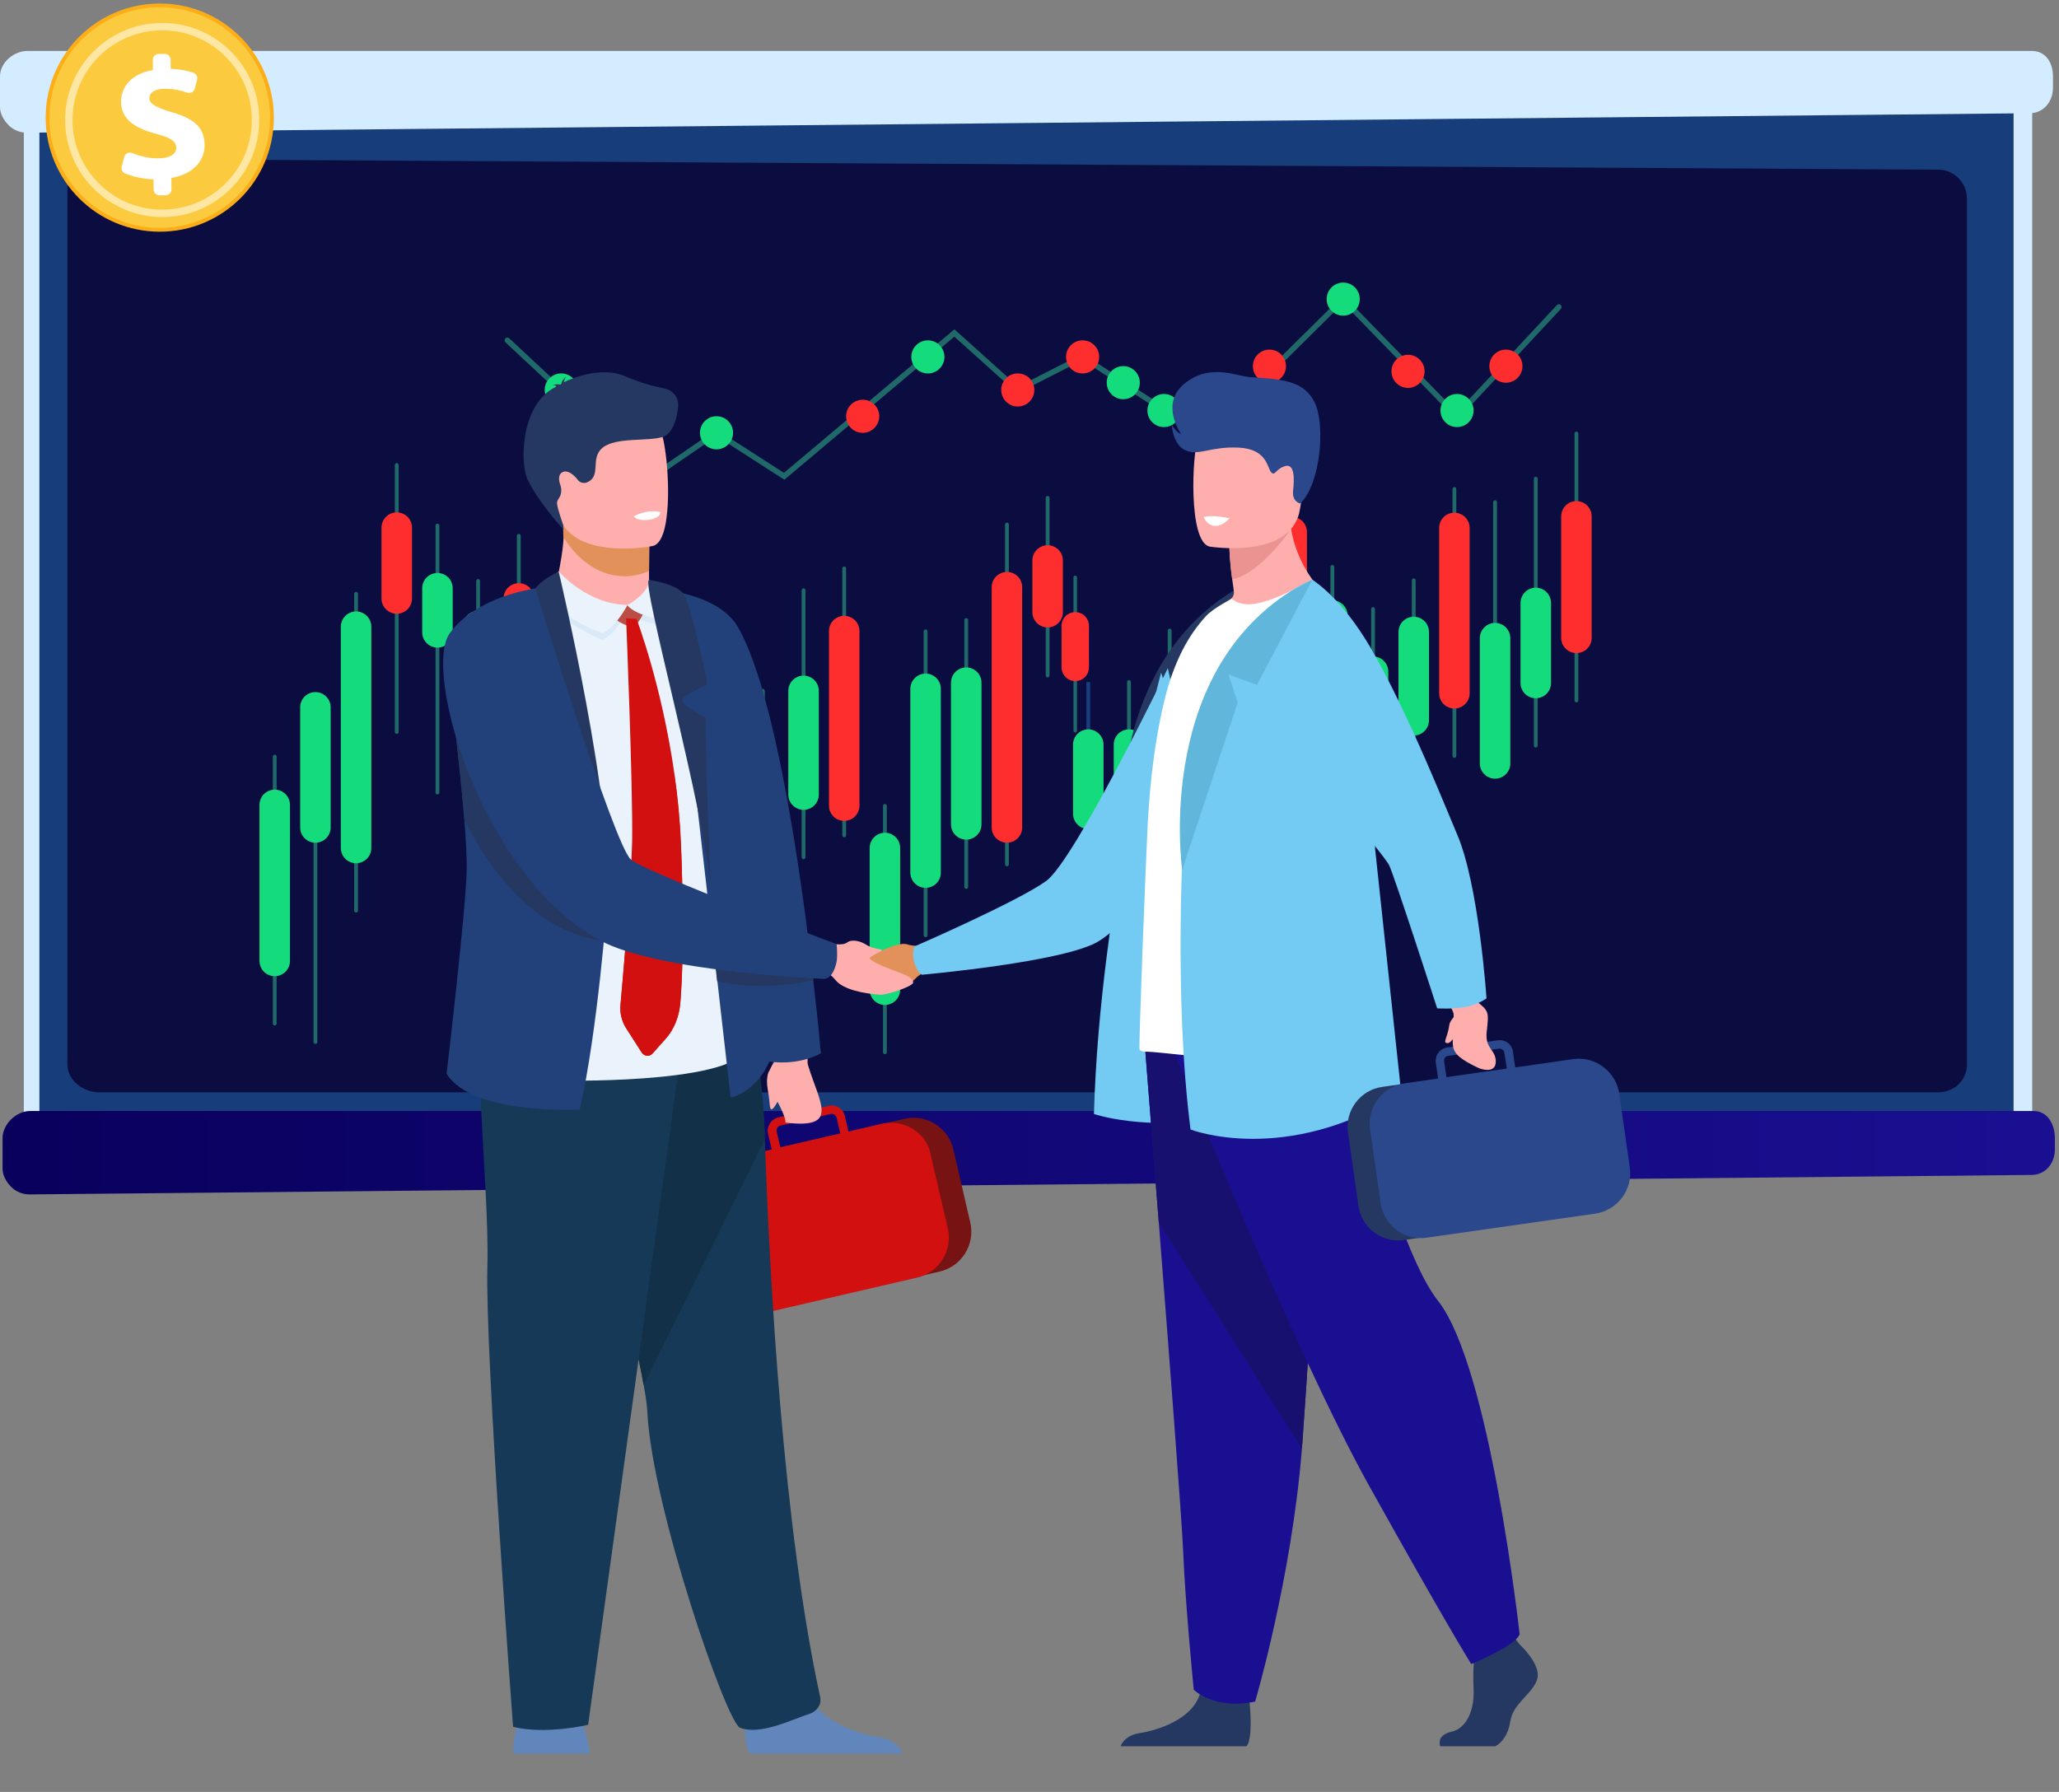 <svg xmlns="http://www.w3.org/2000/svg" width="378" height="329" viewBox="0 0 378 329" fill="none"><rect x="0" y="0" width="378" height="329" fill="#808080" stroke="none"/><path d="M373.084 20.196H4.377V211.398H373.084V20.196Z" fill="#D4ECFF"></path><path d="M369.659 20.196H7.231V206.261H369.659V20.196Z" fill="#173D7A"></path><path d="M373.005 9.352H5.056C2.542 9.352 0 11.452 0 14.044V19.674C0 20.926 0.738 22.126 1.6 23.008C2.463 23.889 3.758 24.379 4.973 24.367L372.654 20.79C375.15 20.766 376.895 18.672 376.895 16.097V14.044C376.894 11.453 375.518 9.352 373.005 9.352Z" fill="#D4ECFF"></path><path d="M373.355 203.978H5.525C3.013 203.978 0.471 206.382 0.471 208.973V214.602C0.471 215.854 1.208 217.054 2.071 217.936C2.934 218.818 4.228 219.307 5.442 219.295L373.005 215.718C375.501 215.694 377.244 213.6 377.244 211.025V208.973C377.244 206.382 375.868 203.978 373.355 203.978Z" fill="url(#paint0_linear_1363_4911)"></path><path d="M355.829 31.148L18.238 29.18C16.823 29.172 15.201 29.728 14.197 30.726C13.194 31.724 12.367 33.081 12.367 34.496V195.411C12.367 198.347 15.279 200.554 18.215 200.554H355.816C358.752 200.554 361.097 198.347 361.097 195.411V36.465C361.097 33.541 358.753 31.165 355.829 31.148Z" fill="#0B0D41"></path><path d="M289.407 79.593V128.604" stroke="#206969" stroke-width="0.7" stroke-miterlimit="10" stroke-linecap="round"></path><path d="M289.407 94.802V117.109" stroke="#FF2E2E" stroke-width="5.598" stroke-miterlimit="10" stroke-linecap="round"></path><path d="M281.943 87.889V136.9" stroke="#206969" stroke-width="0.7" stroke-miterlimit="10" stroke-linecap="round"></path><path d="M281.943 110.697V125.398" stroke="#14DB7B" stroke-width="5.598" stroke-miterlimit="10" stroke-linecap="round"></path><path d="M274.473 92.195V141.207" stroke="#206969" stroke-width="0.7" stroke-miterlimit="10" stroke-linecap="round"></path><path d="M274.473 117.168V140.165" stroke="#14DB7B" stroke-width="5.598" stroke-miterlimit="10" stroke-linecap="round"></path><path d="M267.003 89.772V138.783" stroke="#206969" stroke-width="0.7" stroke-miterlimit="10" stroke-linecap="round"></path><path d="M267.003 96.934V127.284" stroke="#FF2E2E" stroke-width="5.598" stroke-miterlimit="10" stroke-linecap="round"></path><path d="M259.539 106.545V143.3" stroke="#206969" stroke-width="0.7" stroke-miterlimit="10" stroke-linecap="round"></path><path d="M259.539 116.031V132.243" stroke="#14DB7B" stroke-width="5.598" stroke-miterlimit="10" stroke-linecap="round"></path><path d="M252.07 111.819V155.557" stroke="#206969" stroke-width="0.7" stroke-miterlimit="10" stroke-linecap="round"></path><path d="M252.07 123.32V149.335" stroke="#14DB7B" stroke-width="5.598" stroke-miterlimit="10" stroke-linecap="round"></path><path d="M244.6 104.091V142.169" stroke="#206969" stroke-width="0.7" stroke-miterlimit="10" stroke-linecap="round"></path><path d="M244.6 113.017V134.629" stroke="#14DB7B" stroke-width="5.598" stroke-miterlimit="10" stroke-linecap="round"></path><path d="M237.135 88.82V134.439" stroke="#206969" stroke-width="0.7" stroke-miterlimit="10" stroke-linecap="round"></path><path d="M237.135 97.686V126.337" stroke="#FF2E2E" stroke-width="5.598" stroke-miterlimit="10" stroke-linecap="round"></path><path d="M229.665 110.398V146.59" stroke="#206969" stroke-width="0.7" stroke-miterlimit="10" stroke-linecap="round"></path><path d="M229.665 119.069V136.6" stroke="#14DB7B" stroke-width="5.598" stroke-miterlimit="10" stroke-linecap="round"></path><path d="M222.195 125.211V161.59" stroke="#206969" stroke-width="0.7" stroke-miterlimit="10" stroke-linecap="round"></path><path d="M222.195 136.713V150.095" stroke="#FF2E2E" stroke-width="5.598" stroke-miterlimit="10" stroke-linecap="round"></path><path d="M214.731 115.783V152.923" stroke="#206969" stroke-width="0.7" stroke-miterlimit="10" stroke-linecap="round"></path><path d="M214.731 127.285V141.296" stroke="#FF2E2E" stroke-width="5.598" stroke-miterlimit="10" stroke-linecap="round"></path><path d="M207.261 125.211V170.262" stroke="#206969" stroke-width="0.7" stroke-miterlimit="10" stroke-linecap="round"></path><path d="M207.261 136.713V162.722" stroke="#14DB7B" stroke-width="5.598" stroke-miterlimit="10" stroke-linecap="round"></path><path d="M199.792 125.211V156.408" stroke="#173D7A" stroke-width="0.7" stroke-miterlimit="10"></path><path d="M199.793 136.713V149.406" stroke="#14DB7B" stroke-width="5.598" stroke-miterlimit="10" stroke-linecap="round"></path><path d="M192.328 91.409V124.021" stroke="#206969" stroke-width="0.7" stroke-miterlimit="10" stroke-linecap="round"></path><path d="M192.328 102.905V112.393" stroke="#FF2E2E" stroke-width="5.598" stroke-miterlimit="10" stroke-linecap="round"></path><path d="M197.399 106.013V134.157" stroke="#206969" stroke-width="0.65" stroke-miterlimit="10" stroke-linecap="round"></path><path d="M197.399 114.897V122.534" stroke="#FF2E2E" stroke-width="5.023" stroke-miterlimit="10" stroke-linecap="round"></path><path d="M184.858 96.307V158.7" stroke="#206969" stroke-width="0.7" stroke-miterlimit="10" stroke-linecap="round"></path><path d="M184.858 107.808V151.915" stroke="#FF2E2E" stroke-width="5.598" stroke-miterlimit="10" stroke-linecap="round"></path><path d="M177.388 113.837V162.848" stroke="#206969" stroke-width="0.7" stroke-miterlimit="10" stroke-linecap="round"></path><path d="M177.388 125.338V151.352" stroke="#14DB7B" stroke-width="5.598" stroke-miterlimit="10" stroke-linecap="round"></path><path d="M169.924 115.911V171.707" stroke="#206969" stroke-width="0.7" stroke-miterlimit="10" stroke-linecap="round"></path><path d="M169.924 126.468V160.21" stroke="#14DB7B" stroke-width="5.598" stroke-miterlimit="10" stroke-linecap="round"></path><path d="M162.455 147.959V193.197" stroke="#206969" stroke-width="0.7" stroke-miterlimit="10" stroke-linecap="round"></path><path d="M162.455 155.689V181.704" stroke="#14DB7B" stroke-width="5.598" stroke-miterlimit="10" stroke-linecap="round"></path><path d="M154.985 104.364V153.375" stroke="#206969" stroke-width="0.7" stroke-miterlimit="10" stroke-linecap="round"></path><path d="M154.985 115.867V147.911" stroke="#FF2E2E" stroke-width="5.598" stroke-miterlimit="10" stroke-linecap="round"></path><path d="M147.521 108.37V157.381" stroke="#206969" stroke-width="0.7" stroke-miterlimit="10" stroke-linecap="round"></path><path d="M147.521 126.843V145.884" stroke="#14DB7B" stroke-width="5.598" stroke-miterlimit="10" stroke-linecap="round"></path><path d="M140.051 126.843V175.854" stroke="#206969" stroke-width="0.7" stroke-miterlimit="10" stroke-linecap="round"></path><path d="M140.051 147.767V164.359" stroke="#14DB7B" stroke-width="5.598" stroke-miterlimit="10" stroke-linecap="round"></path><path d="M132.581 138.346V187.357" stroke="#206969" stroke-width="0.7" stroke-miterlimit="10" stroke-linecap="round"></path><path d="M132.581 162.848V175.855" stroke="#14DB7B" stroke-width="5.598" stroke-miterlimit="10" stroke-linecap="round"></path><path d="M125.116 131.555V180.566" stroke="#206969" stroke-width="0.7" stroke-miterlimit="10" stroke-linecap="round"></path><path d="M125.116 153.235V169.072" stroke="#14DB7B" stroke-width="5.598" stroke-miterlimit="10" stroke-linecap="round"></path><path d="M117.648 126.843V175.854" stroke="#206969" stroke-width="0.7" stroke-miterlimit="10" stroke-linecap="round"></path><path d="M117.648 144.561V164.358" stroke="#14DB7B" stroke-width="5.598" stroke-miterlimit="10" stroke-linecap="round"></path><path d="M110.178 138.923V187.934" stroke="#206969" stroke-width="0.7" stroke-miterlimit="10" stroke-linecap="round"></path><path d="M110.178 145.895V176.432" stroke="#14DB7B" stroke-width="5.598" stroke-miterlimit="10" stroke-linecap="round"></path><path d="M102.714 118.538V167.549" stroke="#206969" stroke-width="0.7" stroke-miterlimit="10" stroke-linecap="round"></path><path d="M102.714 130.034V159.629" stroke="#FF2E2E" stroke-width="5.598" stroke-miterlimit="10" stroke-linecap="round"></path><path d="M95.244 98.375V147.386" stroke="#206969" stroke-width="0.7" stroke-miterlimit="10" stroke-linecap="round"></path><path d="M95.244 109.871V139.846" stroke="#FF2E2E" stroke-width="5.598" stroke-miterlimit="10" stroke-linecap="round"></path><path d="M87.774 106.669V155.68" stroke="#206969" stroke-width="0.7" stroke-miterlimit="10" stroke-linecap="round"></path><path d="M87.774 114.963V144.182" stroke="#14DB7B" stroke-width="5.598" stroke-miterlimit="10" stroke-linecap="round"></path><path d="M80.309 96.496V145.507" stroke="#206969" stroke-width="0.7" stroke-miterlimit="10" stroke-linecap="round"></path><path d="M80.309 107.995V116.099" stroke="#14DB7B" stroke-width="5.598" stroke-miterlimit="10" stroke-linecap="round"></path><path d="M72.839 85.374V134.385" stroke="#206969" stroke-width="0.7" stroke-miterlimit="10" stroke-linecap="round"></path><path d="M72.839 96.876V109.883" stroke="#FF2E2E" stroke-width="5.598" stroke-miterlimit="10" stroke-linecap="round"></path><path d="M65.37 109.03V167.185" stroke="#206969" stroke-width="0.7" stroke-miterlimit="10" stroke-linecap="round"></path><path d="M65.37 115.064V155.688" stroke="#14DB7B" stroke-width="5.598" stroke-miterlimit="10" stroke-linecap="round"></path><path d="M57.906 142.3V191.311" stroke="#206969" stroke-width="0.7" stroke-miterlimit="10" stroke-linecap="round"></path><path d="M57.906 129.866V151.92" stroke="#14DB7B" stroke-width="5.598" stroke-miterlimit="10" stroke-linecap="round"></path><path d="M50.436 138.912V187.923" stroke="#206969" stroke-width="0.7" stroke-miterlimit="10" stroke-linecap="round"></path><path d="M50.436 147.777V176.429" stroke="#14DB7B" stroke-width="5.598" stroke-miterlimit="10" stroke-linecap="round"></path><path d="M93.147 62.488L119.902 87.448L131.54 79.461L143.958 87.448L175.211 61.139L186.849 71.596L198.751 65.525L221.154 80.11L246.59 54.917L267.488 76.428L286.18 56.367" stroke="#206969" stroke-width="1.014" stroke-miterlimit="10" stroke-linecap="round"></path><path d="M103.036 74.634C104.713 74.634 106.073 73.274 106.073 71.596C106.073 69.918 104.713 68.559 103.036 68.559C101.358 68.559 99.998 69.918 99.998 71.596C99.998 73.274 101.358 74.634 103.036 74.634Z" fill="#14DB7B"></path><path d="M112.169 83.147C113.846 83.147 115.206 81.787 115.206 80.11C115.206 78.432 113.846 77.072 112.169 77.072C110.491 77.072 109.131 78.432 109.131 80.11C109.131 81.787 110.491 83.147 112.169 83.147Z" fill="#FF2E2E"></path><path d="M131.54 82.496C133.218 82.496 134.578 81.136 134.578 79.458C134.578 77.781 133.218 76.421 131.54 76.421C129.863 76.421 128.503 77.781 128.503 79.458C128.503 81.136 129.863 82.496 131.54 82.496Z" fill="#14DB7B"></path><path d="M158.375 79.467C160.053 79.467 161.413 78.107 161.413 76.429C161.413 74.751 160.053 73.392 158.375 73.392C156.698 73.392 155.338 74.751 155.338 76.429C155.338 78.107 156.698 79.467 158.375 79.467Z" fill="#FF2E2E"></path><path d="M170.343 68.564C172.021 68.564 173.381 67.204 173.381 65.527C173.381 63.849 172.021 62.489 170.343 62.489C168.666 62.489 167.306 63.849 167.306 65.527C167.306 67.204 168.666 68.564 170.343 68.564Z" fill="#14DB7B"></path><path d="M186.849 74.634C188.526 74.634 189.886 73.274 189.886 71.596C189.886 69.918 188.526 68.559 186.849 68.559C185.171 68.559 183.811 69.918 183.811 71.596C183.811 73.274 185.171 74.634 186.849 74.634Z" fill="#FF2E2E"></path><path d="M198.751 68.564C200.429 68.564 201.789 67.204 201.789 65.527C201.789 63.849 200.429 62.489 198.751 62.489C197.074 62.489 195.714 63.849 195.714 65.527C195.714 67.204 197.074 68.564 198.751 68.564Z" fill="#FF2E2E"></path><path d="M206.215 73.298C207.893 73.298 209.253 71.938 209.253 70.26C209.253 68.583 207.893 67.223 206.215 67.223C204.537 67.223 203.177 68.583 203.177 70.26C203.177 71.938 204.537 73.298 206.215 73.298Z" fill="#14DB7B"></path><path d="M213.685 78.412C215.362 78.412 216.722 77.052 216.722 75.374C216.722 73.697 215.362 72.337 213.685 72.337C212.007 72.337 210.647 73.697 210.647 75.374C210.647 77.052 212.007 78.412 213.685 78.412Z" fill="#14DB7B"></path><path d="M233.051 70.266C234.729 70.266 236.088 68.906 236.088 67.228C236.088 65.55 234.729 64.19 233.051 64.19C231.373 64.19 230.013 65.55 230.013 67.228C230.013 68.906 231.373 70.266 233.051 70.266Z" fill="#FF2E2E"></path><path d="M246.591 57.954C248.269 57.954 249.629 56.594 249.629 54.916C249.629 53.239 248.269 51.879 246.591 51.879C244.913 51.879 243.553 53.239 243.553 54.916C243.553 56.594 244.913 57.954 246.591 57.954Z" fill="#14DB7B"></path><path d="M258.492 71.217C260.169 71.217 261.529 69.857 261.529 68.179C261.529 66.502 260.169 65.142 258.492 65.142C256.814 65.142 255.454 66.502 255.454 68.179C255.454 69.857 256.814 71.217 258.492 71.217Z" fill="#FF2E2E"></path><path d="M267.488 78.412C269.166 78.412 270.526 77.052 270.526 75.374C270.526 73.697 269.166 72.337 267.488 72.337C265.81 72.337 264.45 73.697 264.45 75.374C264.45 77.052 265.81 78.412 267.488 78.412Z" fill="#14DB7B"></path><path d="M276.463 70.266C278.141 70.266 279.501 68.906 279.501 67.228C279.501 65.55 278.141 64.19 276.463 64.19C274.786 64.19 273.426 65.55 273.426 67.228C273.426 68.906 274.786 70.266 276.463 70.266Z" fill="#FF2E2E"></path><path d="M29.329 42.54C40.897 42.54 50.275 33.162 50.275 21.594C50.275 10.026 40.897 0.648 29.329 0.648C17.761 0.648 8.383 10.026 8.383 21.594C8.383 33.162 17.761 42.54 29.329 42.54Z" fill="#FBAE17"></path><path d="M29.329 41.843C40.512 41.843 49.578 32.778 49.578 21.595C49.578 10.411 40.512 1.346 29.329 1.346C18.146 1.346 9.08 10.411 9.08 21.595C9.08 32.778 18.146 41.843 29.329 41.843Z" fill="#FCCA3E"></path><path opacity="0.52" d="M29.772 39.852C20.021 39.852 12.045 31.967 11.954 22.195C11.863 12.37 19.785 4.303 29.609 4.212C34.369 4.17 38.86 5.98 42.258 9.314C45.655 12.649 47.549 17.107 47.593 21.866C47.637 26.626 45.825 31.119 42.491 34.515C39.156 37.912 34.698 39.807 29.938 39.852C29.883 39.852 29.827 39.852 29.772 39.852ZM29.778 5.575C29.726 5.575 29.675 5.575 29.624 5.576C20.55 5.66 13.236 13.111 13.32 22.183C13.403 31.206 20.77 38.488 29.774 38.488C29.825 38.488 29.877 38.488 29.928 38.487C39.002 38.403 46.316 30.953 46.231 21.878C46.147 12.858 38.78 5.575 29.778 5.575Z" fill="white"></path><path d="M28.21 34.788L28.193 32.923C26.249 32.863 24.321 32.423 22.95 31.837C22.46 31.628 22.207 31.084 22.342 30.569L22.8 28.827C22.967 28.189 23.657 27.852 24.269 28.102C25.628 28.657 27.306 29.09 29.109 29.074C30.98 29.057 32.372 28.41 32.36 27.108C32.349 25.935 31.264 25.246 28.655 24.571C24.934 23.591 22.253 21.996 22.223 18.728C22.197 15.777 24.333 13.504 28.072 12.867L28.055 11.002C28.049 10.403 28.531 9.912 29.132 9.905L30.227 9.895C30.827 9.889 31.318 10.371 31.324 10.972L31.34 12.645C33.14 12.7 34.452 12.996 35.494 13.351C36.028 13.533 36.325 14.105 36.182 14.65L35.761 16.261C35.599 16.882 34.939 17.227 34.337 17.006C33.377 16.653 32.021 16.289 30.264 16.305C28.043 16.325 27.417 17.252 27.423 18.076C27.433 19.092 28.772 19.778 31.668 20.64C35.805 21.84 37.534 23.536 37.562 26.614C37.588 29.438 35.518 31.996 31.462 32.668L31.481 34.755C31.486 35.355 31.005 35.845 30.404 35.852L29.308 35.862C28.706 35.87 28.215 35.389 28.21 34.788Z" fill="white"></path><path d="M230.125 106.432L219.964 125.745L214.734 123.83L216.435 128.978L206.23 159.691C206.23 159.734 200.575 120.682 230.125 106.432Z" fill="#243862"></path><path d="M213.161 123.49C213.161 123.49 201.936 164.966 200.83 204.528C200.83 204.528 210.142 207.761 224.811 205.209C239.522 202.657 213.161 123.49 213.161 123.49Z" fill="#73CBF3"></path><path d="M159.29 181.004C162.309 180.961 166.561 181.302 167.964 179.77C169.537 178.026 171.45 178.281 171.45 178.281L171.068 176.282L170.6 173.9C170.6 173.9 170.43 173.687 169.792 173.687C169.792 173.687 167.624 173.772 166.561 173.389C164.009 172.496 153.89 178.537 154.23 180.238C154.4 180.919 158.014 181.047 159.29 181.004Z" fill="#E2915A"></path><path d="M214.394 122.683C214.394 122.683 197.301 157.991 192.029 161.777C186.757 165.563 167.879 173.773 167.879 173.773C167.879 173.773 167.368 174.964 167.836 176.665C168.304 178.452 169.239 178.963 169.239 178.963C169.239 178.963 195.6 176.623 201.723 172.794C207.846 168.966 221.367 153.779 221.367 153.779L214.394 122.683Z" fill="#73CBF3"></path><path d="M264.395 320.619H274.514C275.79 319.938 276.938 318.364 277.278 315.982C277.788 312.707 281.402 310.962 282.21 308.282C283.018 305.602 278.936 301.859 278.936 301.859L278.256 300.966L277.533 300.072L270.815 301.646C270.815 301.646 270.645 303.263 270.56 305.262C270.475 306.751 270.433 308.41 270.518 309.899C270.73 313.472 269.54 317.301 266.351 317.981C264.097 318.534 264.182 319.896 264.395 320.619Z" fill="#243862"></path><path d="M205.72 320.619H228.85C229.955 319.258 229.572 314.238 229.402 312.621C229.36 312.281 229.36 312.111 229.36 312.111C229.36 312.111 221.451 305.773 220.389 310.622C220.346 310.792 220.303 310.92 220.261 311.047C218.9 315.557 212.778 317.641 209.249 318.194C206.91 318.577 206.06 319.768 205.72 320.619Z" fill="#243862"></path><path d="M210.142 191.468C210.142 191.468 211.332 206.442 212.735 224.436C214.649 248.854 216.945 278.887 217.2 284.588C217.582 294.457 219.155 310.239 219.155 310.239C219.155 310.239 222.897 313.983 230.423 312.409C230.423 312.409 237.098 289.863 239.011 265.998C239.054 265.615 239.054 265.232 239.097 264.807C240.882 240.516 243.646 189.384 243.646 189.384L210.142 191.468Z" fill="#1A0F91"></path><path d="M210.142 191.468C210.142 191.468 211.332 206.442 212.735 224.437L239.011 265.998C239.054 265.615 239.054 265.232 239.097 264.807C240.882 240.516 243.646 189.384 243.646 189.384L210.142 191.468Z" fill="#18106F"></path><path d="M215.627 193.255C215.627 193.255 237.226 247.45 251.427 272.932C265.628 298.413 270.093 305.517 270.093 305.517C270.093 305.517 278.214 302.242 278.979 300.029C278.979 300.029 273.537 250.854 264.012 238.857C258.655 232.094 252.32 211.76 252.022 204.655C251.725 197.551 250.109 183.471 250.109 183.471L215.627 193.255Z" fill="#1A0F91"></path><path d="M220.984 114.259C229.445 116.939 244.029 109.75 244.029 109.75C244.029 109.75 236.248 103.922 236.631 91.756L230.083 97.031L225.704 100.562C225.704 100.562 225.704 102.689 226.214 106.347C226.299 107.028 226.426 107.751 226.512 108.516C226.597 109.155 226.341 109.75 225.789 110.09C222.727 112.047 220.984 114.259 220.984 114.259Z" fill="#FEAFAD"></path><path d="M209.207 192.745C209.462 192.958 209.759 193.085 210.099 193.085C213.288 193.043 222.515 194.787 230.338 194.021C236.928 193.383 242.753 191.426 249.046 188.619C249.896 188.236 251.81 187.215 251.767 186.279C251.725 185.258 251.64 183.769 251.512 181.94C251.087 175.474 250.279 164.329 251.044 151.482C251.172 149.099 251.257 146.717 251.257 144.377C251.342 126.979 247.856 111.664 240.925 106.475C240.925 106.475 236.078 109.197 232.762 110.261C229.488 111.324 227.787 111.111 226.086 109.963C226.086 109.963 222.77 111.622 221.367 113.153C218.093 116.727 215.542 121.491 213.841 128.297C212.395 134.083 211.035 142.548 210.61 153.353C210.355 158.203 208.994 192.575 209.207 192.745Z" fill="white"></path><path d="M250.237 135.188L240.925 106.432C240.925 106.432 218.603 114.854 217.583 146.376C217.157 153.566 215.457 183.003 218.561 207.378C218.561 207.378 235.951 214.142 257.252 200.785L250.237 135.188Z" fill="#73CBF3"></path><path d="M225.704 100.562C225.704 100.562 225.704 102.689 226.214 106.347C231.146 105.496 236.716 97.541 236.716 97.541C234.207 96.818 232.039 96.691 230.168 96.946L225.704 100.562Z" fill="#EB9390"></path><path d="M222.047 100.348C222.047 100.348 237.269 102.858 238.672 93.372C240.117 83.886 243.008 77.802 233.357 75.803C223.705 73.804 221.282 77.122 220.006 80.185C218.816 83.205 218.135 99.455 222.047 100.348Z" fill="#FEAFAD"></path><path d="M288.801 223.246L257.762 227.67C253.723 228.266 249.939 225.416 249.386 221.375L247.473 207.932C246.878 203.891 249.726 200.105 253.766 199.552L284.804 195.128C288.843 194.532 292.627 197.382 293.18 201.423L295.093 214.866C295.646 218.865 292.84 222.651 288.801 223.246Z" fill="#243862"></path><path d="M251.512 207.294L253.468 220.906C253.85 223.544 255.594 225.671 257.847 226.692C258.613 227.032 259.42 227.245 260.271 227.287C260.781 227.33 261.334 227.33 261.886 227.245L292.882 222.821C296.921 222.225 299.77 218.439 299.217 214.398L297.262 200.785C296.666 196.744 292.882 193.894 288.843 194.447L278.171 195.978L277.746 193.085C277.576 191.724 276.3 190.788 274.982 191.001L273.792 191.171L267.286 192.107L265.671 192.32C265.033 192.405 264.438 192.745 264.055 193.298C263.672 193.808 263.502 194.489 263.587 195.127L264.012 198.02L257.847 198.913C257.592 198.956 257.379 198.998 257.124 199.041C254.743 199.636 252.873 201.338 251.98 203.55C251.512 204.699 251.342 205.975 251.512 207.294ZM276.64 196.191L265.543 197.765L265.118 194.872C265.033 194.361 265.415 193.894 265.883 193.851L268.689 193.468L273.792 192.745L275.152 192.532C275.237 192.532 275.322 192.532 275.407 192.532C275.79 192.575 276.13 192.915 276.173 193.298L276.64 196.191Z" fill="#2B488C"></path><path d="M265.16 183.131C265.16 183.131 266.776 185.3 266.861 186.194C267.286 192.064 264.608 192.915 271.581 196.148C271.581 196.148 274.557 197.297 274.599 194.957C274.642 192.66 272.559 192.617 272.941 189.384C273.366 185.641 273.324 185.641 270.9 183.684L269.285 181.004L265.16 183.131Z" fill="#FEAFAD"></path><path d="M269.327 184.832C266.691 185.343 263.842 185.13 263.842 185.13C263.842 185.13 256.061 161.053 255.041 158.883C254.021 156.671 231.911 130.679 231.911 130.679L240.882 106.432C240.882 106.432 246.155 109.494 251.725 119.108C258.613 130.977 266.138 150.077 267.499 153.183C271.496 162.456 272.899 183.301 272.899 183.301C272.899 183.301 271.368 184.407 269.327 184.832Z" fill="#73CBF3"></path><path d="M238.714 92.436C238.714 92.436 237.141 92.181 237.396 90.012C237.651 87.842 237.651 85.034 235.908 85.587C234.165 86.098 234.08 87.502 233.357 86.694C232.634 85.885 232.634 82.439 227.404 82.184C222.217 81.929 220.091 83.758 217.668 82.695C215.244 81.631 215.116 77.973 215.116 77.973C215.116 77.973 215.797 79.292 216.86 79.717C216.86 79.717 212.82 74.187 217.497 70.401C222.174 66.615 226.937 69.082 229.615 69.252C235.568 69.593 239.437 69.975 241.35 73.889C243.306 77.803 242.541 88.693 238.714 92.436Z" fill="#2B488C"></path><path d="M267.754 185.727C267.754 185.727 266.181 187.343 266.096 188.066C265.798 190.236 265.033 191.214 265.415 191.427C266.181 191.937 267.201 190.321 267.669 188.832C268.137 187.386 267.754 185.727 267.754 185.727Z" fill="#FEAFAD"></path><path d="M240.925 106.432L230.763 125.745L225.533 123.83L227.234 128.978L217.03 159.691C217.03 159.734 211.417 120.682 240.925 106.432Z" fill="#61B6DC"></path><path d="M220.984 94.946C220.984 94.946 221.579 96.52 223.068 96.563C224.556 96.605 225.704 95.159 225.704 95.159C225.704 95.159 222.472 94.436 220.984 94.946Z" fill="white"></path><path d="M141.645 240.603L172.514 233.456C176.553 232.52 179.061 228.479 178.126 224.438L175.022 211.038C174.087 206.996 170.048 204.486 166.008 205.422L135.14 212.569C131.101 213.505 128.592 217.546 129.528 221.587L132.631 234.987C133.567 238.986 137.606 241.538 141.645 240.603Z" fill="#781313"></path><path d="M169.154 208.57C167.539 206.826 165.115 205.89 162.649 206.188C162.394 206.23 162.181 206.273 161.926 206.315L155.761 207.762L155.081 204.869C154.953 204.231 154.528 203.678 153.975 203.338C153.423 202.997 152.742 202.87 152.105 203.04L150.489 203.423L144.026 204.912L142.878 205.167C141.56 205.465 140.71 206.826 141.007 208.145L141.688 211.037L131.058 213.505C127.019 214.441 124.51 218.524 125.403 222.523L128.55 236.051C129.485 240.092 133.567 242.602 137.563 241.708L168.389 234.562C168.942 234.434 169.452 234.264 169.92 234.009C170.685 233.626 171.408 233.158 171.961 232.562C173.746 230.776 174.597 228.138 174.002 225.543L170.855 212.016C170.643 210.654 170.005 209.506 169.154 208.57ZM142.581 207.762C142.496 207.336 142.666 206.954 143.006 206.741C143.091 206.698 143.176 206.656 143.261 206.656L144.621 206.358L149.724 205.167L152.487 204.529C152.998 204.401 153.465 204.741 153.593 205.209L154.273 208.102L143.261 210.654L142.581 207.762Z" fill="#D31010"></path><path d="M148.916 191.129C148.916 191.129 147.98 194.447 148.321 195.511C150.489 202.658 154.231 207.337 144.154 206.103C144.154 206.103 144.579 205.678 142.623 202.062C140.412 197.851 140.455 197.808 142.411 194.405L143.091 190.491L148.916 191.129Z" fill="#FEAFAD"></path><path d="M161.586 182.621C158.525 182.451 154.826 181.643 153.465 180.026C151.934 178.197 150.404 177.729 150.404 177.729L150.872 175.73L151.424 173.348C151.424 173.348 151.594 173.135 152.232 173.177C152.232 173.177 154.613 173.731 155.506 173.05C156.399 172.369 158.015 172.795 158.993 173.433C160.268 174.284 161.969 174.156 161.926 174.539C161.926 174.539 159.418 175.772 159.63 175.985C161.926 178.027 168.006 178.835 167.624 180.452C167.496 181.09 162.904 182.706 161.586 182.621Z" fill="#FEAFAD"></path><path d="M119.153 104.816V106.475C119.153 106.475 119.621 111.664 113.243 112.388C106.865 113.153 101.635 113.026 101.806 109.07C102.401 105.964 103.421 101.157 103.464 98.605C103.464 97.669 103.421 96.648 103.251 95.499L115.581 95.244L119.238 95.84L119.153 104.816Z" fill="#FEAFAD"></path><path d="M119.195 95.84L119.153 104.816C117.835 105.411 116.347 105.794 114.688 105.794C109.033 105.794 105.334 101.625 103.421 98.605C103.421 97.669 103.379 96.648 103.208 95.499L115.539 95.244L119.195 95.84Z" fill="#E2915A"></path><path d="M102.273 93.543C103.719 101.243 113.668 100.987 117.962 100.52C119.153 100.392 119.918 100.222 119.918 100.222C121.279 99.839 122.044 97.712 122.384 94.904C123.107 89.332 122.214 81.164 121.279 79.037C119.876 75.889 117.197 72.486 107.163 74.953C97.171 77.378 100.445 83.631 102.273 93.543Z" fill="#FEAFAD"></path><path d="M94.152 321.938H108.268C108.183 321.215 107.801 318.961 107.163 316.876C106.95 316.153 106.653 315.472 106.355 314.834C104.995 312.112 96.278 313.856 96.278 313.856C96.278 313.856 95.47 314.536 94.833 317.216C94.535 318.365 94.28 319.896 94.152 321.938Z" fill="#6186BC"></path><path d="M136.755 317.472C136.798 319.386 137.053 321.216 137.733 321.939H165.625C165.285 320.918 164.265 319.429 161.416 318.961C158.142 318.45 153.083 316.876 150.149 313.729C149.086 312.623 148.32 311.304 147.98 309.772C146.62 303.902 137.053 311.559 137.053 311.559C137.053 311.559 136.67 314.622 136.755 317.472Z" fill="#6186BC"></path><path d="M118.175 254.3C118.558 256.427 118.813 258.214 118.855 259.448C119.748 276.761 133.397 316.323 135.863 317.217C139.647 318.663 145.599 315.6 148.703 314.622C149.979 314.196 150.872 312.92 150.574 311.601C143.814 280.462 141.305 235.626 140.412 209.081C139.944 195.723 137.648 186.492 137.648 186.492C137.648 186.492 104.314 177.601 104.102 188.832C104.017 198.786 115.241 237.88 118.175 254.3Z" fill="#153956"></path><path d="M118.175 254.3L140.454 209.081C139.987 195.723 137.691 186.492 137.691 186.492C137.691 186.492 104.356 177.601 104.144 188.832C104.016 198.786 115.241 237.88 118.175 254.3Z" fill="#123047"></path><path d="M125.616 188.875L107.971 316.664C107.971 316.664 100.232 318.535 94.195 317.047C94.195 317.047 89.05 249.068 89.475 232.648C89.9 216.228 85.776 188.662 90.41 185.642C95.088 182.621 125.616 188.875 125.616 188.875Z" fill="#153956"></path><path d="M121.662 80.228C118.898 81.079 113.073 80.228 110.649 82.185C108.226 84.142 110.522 87.418 107.758 88.566C107.205 88.779 106.525 88.651 106.142 88.183C105.377 87.205 104.314 86.269 103.336 86.652C102.528 86.992 102.486 88.013 102.868 89.034C103.166 89.885 103.081 90.821 102.571 91.544C102.358 91.842 102.188 92.225 102.273 92.565C102.486 93.841 103.124 95.5 103.379 96.351L103.464 97.244C103.464 97.244 98.787 92.182 96.831 87.971C95.47 85.035 95.513 74.145 102.103 70.997C102.061 70.955 102.061 70.955 102.061 70.912C101.933 70.657 101.508 70.699 101.508 70.699C102.061 70.444 102.953 70.614 102.953 70.614C102.953 70.614 102.953 70.572 103.039 70.487C103.166 69.721 103.931 69.168 103.931 69.168C103.676 69.551 103.549 69.934 103.506 70.189C105.249 69.296 110.564 67.254 114.774 69.083C117.622 70.317 120.258 70.997 122.044 71.338C123.49 71.635 124.553 72.911 124.51 74.4C124.383 76.527 123.66 79.505 121.662 80.228Z" fill="#243862"></path><path d="M100.317 111.282L104.357 198.403C104.357 198.403 138.244 198.957 137.266 191.299C136.288 183.642 125.063 113.962 125.063 113.962" fill="#EAF2FB"></path><path d="M111.457 165.86C111.457 165.86 109.756 189.129 106.44 203.721C106.44 203.721 86.669 204.784 81.992 197.127C81.992 197.127 85.691 165.69 85.691 159.309C85.691 157.055 85.521 154.034 85.266 150.631C84.841 145.484 84.203 139.486 83.608 134.296C82.757 127.064 81.992 121.279 81.992 121.279L98.276 108.049L111.457 165.86Z" fill="#22417A"></path><path d="M150.701 193.383C150.701 193.383 147.002 195.68 141.22 194.915C139.094 200.104 134.119 201.849 134.119 201.381C134.119 201.338 133.014 191.597 131.696 180.111C131.568 178.962 131.441 177.814 131.313 176.623C131.313 176.537 131.271 176.41 131.271 176.325C131.058 174.41 130.845 172.454 130.59 170.539C129.017 156.714 127.486 143.484 127.486 143.484C124 122.257 121.066 108.219 121.066 108.219C128.464 108.984 133.439 111.622 135.437 115.068C141.347 125.32 145.599 150.886 148.108 170.071C148.108 170.114 148.108 170.157 148.108 170.199C148.533 173.517 148.916 176.623 149.256 179.43C149.298 179.6 149.298 179.771 149.298 179.941C150.234 187.981 150.701 193.383 150.701 193.383Z" fill="#22417A"></path><path d="M116.389 94.777C116.389 94.777 116.729 95.755 119.238 95.415C119.238 95.415 121.364 95.117 121.194 94.011C121.194 94.011 119.068 93.373 116.389 94.777Z" fill="white"></path><path d="M99.339 107.964C99.297 107.113 103.251 105.965 103.251 105.965C103.251 105.965 107.758 112.218 115.156 112.303C115.156 112.303 113.03 116.43 110.564 117.493C110.564 117.493 99.594 112.899 99.339 107.964Z" fill="#DAE9F7"></path><path d="M115.156 112.176C115.156 112.176 119.068 109.836 119.11 107.326C119.11 107.326 121.661 107.028 122.767 108.219C122.767 108.219 123.702 112.558 122.469 115.068C122.469 115.068 116.772 114.217 115.156 112.176Z" fill="#DAE9F7"></path><path d="M112.477 111.793L117.792 110.517C117.792 110.517 118.473 110.559 118.473 111.452C118.473 112.303 116.984 114.856 116.304 115.068C115.709 115.281 111.244 113.579 112.477 111.793Z" fill="#BB4E44"></path><path d="M99.977 107.497C99.934 106.646 102.613 104.944 102.613 104.944C102.613 104.944 107.758 110.985 115.199 111.07C115.199 111.07 113.073 115.196 110.607 116.26C110.564 116.302 100.19 112.474 99.977 107.497Z" fill="#EAF2FB"></path><path d="M115.156 111.112C115.156 111.112 119.153 108.985 119.153 106.476C119.153 106.476 121.534 107.539 122.682 108.773C122.682 108.773 123.702 111.495 122.469 114.005C122.469 114.005 116.772 113.154 115.156 111.112Z" fill="#EAF2FB"></path><path d="M124.893 184.154C124.68 186.664 123.745 189.003 122.214 190.705L119.833 193.385C119.238 194.066 118.303 193.981 117.792 193.215L114.901 188.706C114.136 187.472 113.753 185.941 113.923 184.409C114.221 180.963 114.816 174.285 115.284 167.904C115.666 162.714 115.964 157.652 116.049 154.589C116.219 144.762 114.944 113.538 114.944 113.538L116.857 113.623C116.857 113.623 121.491 125.704 123.83 142.21C124.425 146.251 124.85 150.59 125.02 155.057C125.02 155.014 125.828 172.881 124.893 184.154Z" fill="#D31010"></path><path d="M124.893 184.154C124.68 186.663 123.745 189.003 122.214 190.705L119.833 193.385C119.238 194.065 118.303 193.98 117.792 193.215L114.901 188.705C114.136 187.472 113.753 185.94 113.923 184.409C114.221 180.963 114.816 174.284 115.284 167.903C120.641 160.544 122.895 150.42 123.787 142.167C124.383 146.208 124.808 150.547 124.978 155.014C125.02 155.014 125.828 172.881 124.893 184.154Z" fill="#D31010"></path><path d="M102.571 104.986C102.571 104.986 113.115 149.228 111.457 165.861C111.457 165.861 107.588 148.036 98.234 133.488C98.234 133.488 101.635 130.51 101.465 129.404C101.465 129.404 98.957 128.638 96.491 129.149C96.491 129.149 96.746 110.091 98.276 108.049C99.807 106.05 102.571 104.986 102.571 104.986Z" fill="#243862"></path><path d="M119.153 106.476C117.58 106.603 129.612 149.696 130.505 163.521C130.505 163.521 129.442 138.891 129.57 131.787C129.57 131.787 125.19 129.447 125.19 128.639C125.19 127.831 129.867 125.618 129.867 125.618C129.867 125.618 126.891 110.432 125.275 108.773C123.66 107.071 119.153 106.476 119.153 106.476Z" fill="#243862"></path><path d="M141.22 196.659C141.22 196.659 140.497 197.638 140.965 200.147C141.433 202.615 141.177 204.019 141.815 203.593C142.453 203.168 143.771 200.19 143.771 200.19L141.22 196.659Z" fill="#FEAFAD"></path><path d="M110.182 172.667C97.894 170.838 89.688 159.352 85.266 150.631C84.841 145.484 84.203 139.486 83.608 134.296L86.499 126.086L110.182 172.667Z" fill="#243862"></path><path d="M149.299 179.983C146.832 180.536 139.434 181.94 131.653 180.153C131.526 179.005 131.398 177.856 131.271 176.665C131.271 176.58 131.228 176.453 131.228 176.367C131.483 175.389 131.738 174.368 131.994 173.39C136.373 174.964 146.237 178.409 149.256 179.473C149.256 179.6 149.256 179.813 149.299 179.983Z" fill="#243862"></path><path d="M98.276 108.049C98.276 108.049 87.477 109.41 82.545 116.302C77.613 123.193 88.2 160.67 110.182 172.667C120.769 178.452 151.254 179.728 151.254 179.728C151.254 179.728 152.912 179.898 153.593 176.538C153.805 175.347 153.593 173.347 153.593 173.347C153.593 173.347 118.898 160.33 115.837 157.82C112.775 155.31 98.276 108.049 98.276 108.049Z" fill="#22417A"></path><defs><linearGradient id="paint0_linear_1363_4911" x1="0.471" y1="211.637" x2="377.244" y2="211.637" gradientUnits="userSpaceOnUse"><stop stop-color="#09005D"></stop><stop offset="1" stop-color="#1A0F91"></stop></linearGradient></defs></svg>